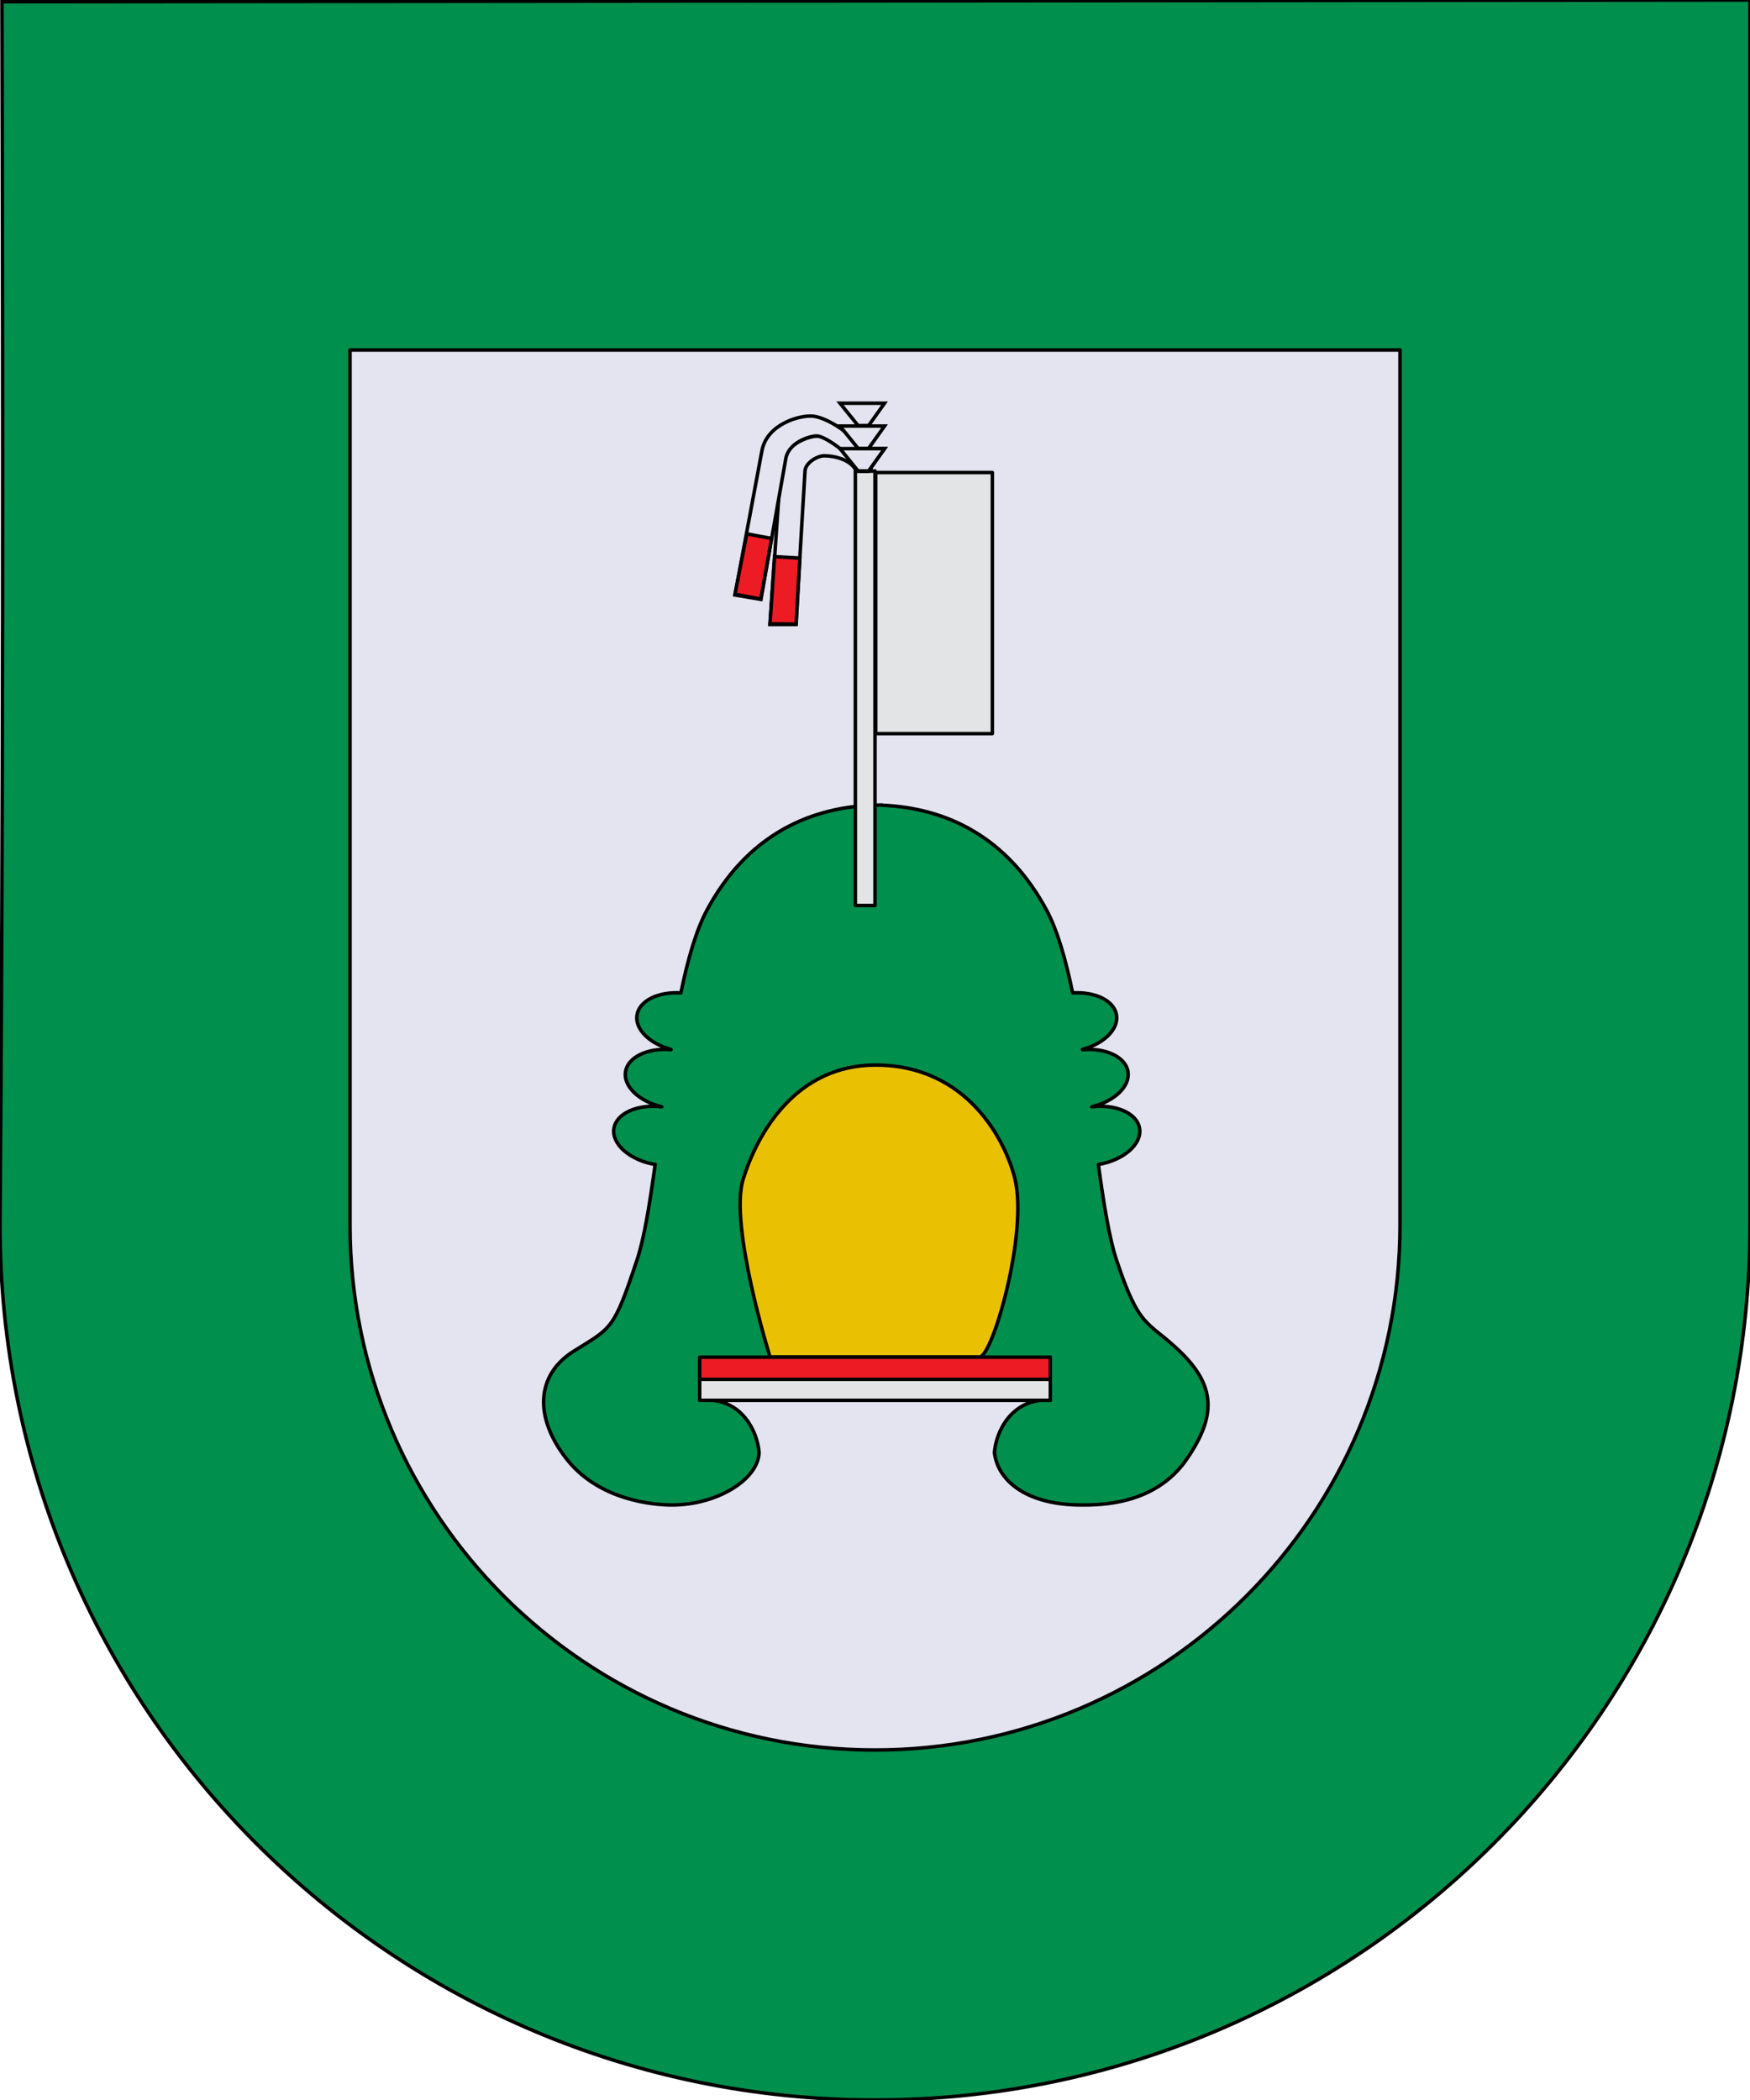 <?xml version="1.0" encoding="UTF-8" standalone="no"?>
<!-- Created with Inkscape (http://www.inkscape.org/) -->
<svg
   xmlns:dc="http://purl.org/dc/elements/1.1/"
   xmlns:cc="http://creativecommons.org/ns#"
   xmlns:rdf="http://www.w3.org/1999/02/22-rdf-syntax-ns#"
   xmlns:svg="http://www.w3.org/2000/svg"
   xmlns="http://www.w3.org/2000/svg"
   xmlns:sodipodi="http://sodipodi.sourceforge.net/DTD/sodipodi-0.dtd"
   xmlns:inkscape="http://www.inkscape.org/namespaces/inkscape"
   width="500"
   height="600"
   id="svg3421"
   sodipodi:version="0.32"
   inkscape:version="0.46"
   version="1.0"
   sodipodi:docname="Escudo Pantepec.svg"
   inkscape:output_extension="org.inkscape.output.svg.inkscape">
  <defs
     id="defs3423">
    <inkscape:perspective
       sodipodi:type="inkscape:persp3d"
       inkscape:vp_x="0 : 526.18109 : 1"
       inkscape:vp_y="0 : 1000 : 0"
       inkscape:vp_z="744.09448 : 526.18109 : 1"
       inkscape:persp3d-origin="372.04724 : 350.78739 : 1"
       id="perspective3429" />
    <inkscape:perspective
       id="perspective4362"
       inkscape:persp3d-origin="372.04724 : 350.78739 : 1"
       inkscape:vp_z="744.09448 : 526.18109 : 1"
       inkscape:vp_y="0 : 1000 : 0"
       inkscape:vp_x="0 : 526.18109 : 1"
       sodipodi:type="inkscape:persp3d" />
  </defs>
  <sodipodi:namedview
     id="base"
     pagecolor="#ffffff"
     bordercolor="#666666"
     borderopacity="1.0"
     inkscape:pageopacity="0.0"
     inkscape:pageshadow="2"
     inkscape:zoom="0.58836058"
     inkscape:cx="253.94247"
     inkscape:cy="290.09181"
     inkscape:document-units="px"
     inkscape:current-layer="layer2"
     showgrid="true"
     inkscape:window-width="1024"
     inkscape:window-height="712"
     inkscape:window-x="-4"
     inkscape:window-y="-4"
     showguides="true"
     inkscape:guide-bbox="true"
     gridtolerance="5"
     guidetolerance="5">
    <inkscape:grid
       type="xygrid"
       id="grid2417"
       visible="true"
       enabled="true"
       spacingx="10px"
       spacingy="10px" />
  </sodipodi:namedview>
  <g
     inkscape:label="Capa 1"
     inkscape:groupmode="layer"
     id="layer1"
     transform="translate(-135,-196.648)">
    <path
       style="fill:#008f4c;fill-opacity:1;fill-rule:evenodd;stroke:#000000;stroke-width:1;stroke-linecap:square;stroke-linejoin:miter;marker:none;stroke-miterlimit:4;stroke-dasharray:none;stroke-dashoffset:0;stroke-opacity:1;visibility:visible;display:inline;overflow:visible"
       d="M 500,0 L 0.562,0.5 C 0.869,116.995 0.931,233.544 0,350 C 0,488 112,600 250,600 C 388,600 500,488 500,350 L 500,0 z"
       transform="translate(135,196.648)"
       id="path11282"
       sodipodi:nodetypes="cccscc" />
    <path
       style="opacity:1;fill:#e3e4ef;fill-opacity:1;stroke:#000000;stroke-width:1;stroke-linecap:round;stroke-linejoin:round;stroke-miterlimit:4;stroke-dasharray:none;stroke-opacity:1"
       d="M 100 100 L 100 350 C 100 432.8 167.2 500 250 500 C 332.8 500 400 432.8 400 350 L 400 100 L 100 100 z "
       transform="translate(135,196.648)"
       id="path3297" />
  </g>
  <g
     inkscape:groupmode="layer"
     id="layer2"
     inkscape:label="Mueble"
     transform="translate(-10.714,-12.857)">
    <path
       style="opacity:1;fill:#008f4c;fill-opacity:1;stroke:#000000;stroke-width:1;stroke-linecap:round;stroke-linejoin:round;stroke-miterlimit:4;stroke-dasharray:none;stroke-opacity:1"
       d="M 249,230 C 249,230.021 249,230.042 249,230.062 C 230.178,230.871 213.08,239.423 202,260 C 198.896,265.764 196.502,274.145 194.531,283.688 C 188.079,283.287 182.655,285.901 182,290 C 181.352,294.054 185.573,298.176 191.719,299.844 C 191.716,299.864 191.722,299.886 191.719,299.906 C 185.048,299.335 179.391,301.983 178.719,306.188 C 178.049,310.378 182.58,314.67 189.062,316.219 C 182.125,315.422 176.099,318.071 175.406,322.406 C 174.689,326.896 179.963,331.491 187.188,332.719 C 185.641,343.992 184.058,353.826 182,360 C 175.333,380 174.861,379.235 164,386 C 153.139,392.765 152.457,404.935 162,417 C 171.201,428.633 186.596,430 192,430 C 204.864,430 216.628,422.717 216.875,415.031 C 216.423,408.922 212,400 202,400 C 211,400 240,400 249,400 C 250,400 251,400 252,400 C 261,400 290,400 299,400 C 289,400 284.577,408.922 284.125,415.031 C 285.134,423.487 293.847,430 309,430 C 314.404,430 330,430 339,417 C 347.57,404.621 347.432,396 337,386 C 327.763,377.146 325.667,380 319,360 C 316.942,353.826 315.359,343.992 313.812,332.719 C 321.037,331.491 326.311,326.896 325.594,322.406 C 324.901,318.071 318.875,315.422 311.938,316.219 C 318.42,314.67 322.951,310.378 322.281,306.188 C 321.609,301.983 315.952,299.335 309.281,299.906 C 309.278,299.886 309.284,299.864 309.281,299.844 C 315.427,298.176 319.648,294.054 319,290 C 318.345,285.901 312.921,283.287 306.469,283.688 C 304.498,274.145 302.104,265.764 299,260 C 287.92,239.423 270.822,230.871 252,230.062 C 252,230.042 252,230.021 252,230 C 251.625,230 251.249,230.025 250.875,230.031 C 250.626,230.025 250.374,230.035 250.125,230.031 C 249.751,230.025 249.375,230 249,230 z"
       id="path3258"
       sodipodi:nodetypes="ccscsccscscsssccssssccssscscsccscscsssc"
       transform="translate(10.714,12.857)" />
    <rect
       style="opacity:1;fill:#e3e4e5;fill-opacity:1;stroke:#000000;stroke-width:1;stroke-linecap:round;stroke-linejoin:round;stroke-miterlimit:4;stroke-dasharray:none;stroke-opacity:1"
       id="rect3288"
       width="100.203"
       height="6.34"
       x="210.613"
       y="406.618" />
    <rect
       y="400.618"
       x="210.613"
       height="6.34"
       width="100.203"
       id="rect3290"
       style="opacity:1;fill:#ed1c24;fill-opacity:1;stroke:#000000;stroke-width:1;stroke-linecap:round;stroke-linejoin:round;stroke-miterlimit:4;stroke-dasharray:none;stroke-opacity:1" />
    <path
       style="fill:#eac102;fill-rule:evenodd;stroke:#000000;stroke-width:1px;stroke-linecap:butt;stroke-linejoin:miter;stroke-opacity:1;fill-opacity:1"
       d="M 220,387.68 C 220,387.68 208.264,350 212.32,336.93 C 216.466,323.571 227.468,304.395 250,304.305 C 276.468,304.202 287.425,326.181 290,336.893 C 293.717,352.355 283.726,387.059 280,387.68 L 220,387.68 z"
       id="path3292"
       transform="translate(10.714,12.857)"
       sodipodi:nodetypes="cssscc" />
    <g
       id="g3345">
      <rect
         y="147.419"
         x="255.098"
         height="124.149"
         width="5.616"
         id="rect3275"
         style="opacity:1;fill:#e3e4e5;fill-opacity:1;stroke:#000000;stroke-width:1;stroke-linecap:round;stroke-linejoin:round;stroke-miterlimit:4;stroke-dasharray:none;stroke-opacity:1" />
      <rect
         style="opacity:1;fill:#e3e4e5;fill-opacity:1;stroke:#000000;stroke-width:1;stroke-linecap:round;stroke-linejoin:round;stroke-miterlimit:4;stroke-dasharray:none;stroke-opacity:1"
         id="rect3278"
         width="33.338"
         height="74.604"
         x="260.912"
         y="147.863" />
      <path
         id="path3280"
         d="M 255.872,147.419 L 250.714,141.038 L 263.438,141.038 L 258.898,147.419 L 255.872,147.419 z"
         style="fill:none;fill-rule:evenodd;stroke:#000000;stroke-width:1px;stroke-linecap:butt;stroke-linejoin:miter;stroke-opacity:1" />
      <path
         sodipodi:nodetypes="cssccsscc"
         id="path3326"
         d="M 258.158,147.419 C 256.672,138.537 249.555,137.823 245.143,137.419 C 241.464,137.082 234.199,140.646 233.886,145.196 L 230.714,191.277 L 238.107,191.277 L 240.714,147.419 C 240.853,145.093 244.206,143.085 246.198,143.085 C 249.082,143.085 253.834,144.127 255.344,147.419 L 258.158,147.419 z"
         style="fill:#e3e4ef;fill-opacity:1;fill-rule:evenodd;stroke:#000000;stroke-width:1px;stroke-linecap:butt;stroke-linejoin:miter;stroke-opacity:1" />
      <path
         sodipodi:nodetypes="cssccsscc"
         id="path3334"
         d="M 259.632,147.419 C 258.146,138.537 247.389,132.158 242.977,131.753 C 239.299,131.416 229.844,133.946 228.402,141.67 L 220.714,182.857 L 228.107,184.101 L 235.231,143.894 C 236.058,139.223 242.04,137.419 244.032,137.419 C 246.917,137.419 255.307,144.127 256.817,147.419 L 259.632,147.419 z"
         style="fill:#e3e4ef;fill-opacity:1;fill-rule:evenodd;stroke:#000000;stroke-width:1px;stroke-linecap:butt;stroke-linejoin:miter;stroke-opacity:1" />
      <path
         style="fill:#e3e4ef;fill-opacity:1;fill-rule:evenodd;stroke:#000000;stroke-width:1px;stroke-linecap:butt;stroke-linejoin:miter;stroke-opacity:1"
         d="M 255.872,147.419 L 250.714,141.038 L 263.438,141.038 L 258.898,147.419 L 255.872,147.419 z"
         id="path3282" />
      <path
         id="path3284"
         d="M 255.872,140.969 L 250.714,134.588 L 263.438,134.588 L 258.898,140.969 L 255.872,140.969 z"
         style="fill:#e3e4ef;fill-opacity:1;fill-rule:evenodd;stroke:#000000;stroke-width:1px;stroke-linecap:butt;stroke-linejoin:miter;stroke-opacity:1" />
      <path
         style="fill:#e3e4ef;fill-opacity:1;fill-rule:evenodd;stroke:#000000;stroke-width:1px;stroke-linecap:butt;stroke-linejoin:miter;stroke-opacity:1"
         d="M 255.872,134.444 L 250.714,128.063 L 263.438,128.063 L 258.898,134.444 L 255.872,134.444 z"
         id="path3286" />
      <path
         id="path3341"
         d="M 220.714,182.64 L 224.077,165.393 L 231.15,166.696 L 228.11,184.005 L 220.714,182.64 z"
         style="fill:#ed1c24;fill-opacity:1;fill-rule:evenodd;stroke:#000000;stroke-width:1px;stroke-linecap:butt;stroke-linejoin:miter;stroke-opacity:1" />
      <path
         sodipodi:nodetypes="ccccc"
         style="fill:#ed1c24;fill-opacity:1;fill-rule:evenodd;stroke:#000000;stroke-width:1px;stroke-linecap:butt;stroke-linejoin:miter;stroke-opacity:1"
         d="M 238.189,191.161 L 239.241,172.325 L 232.016,171.895 L 230.714,191.081 L 238.189,191.161 z"
         id="path3343" />
    </g>
  </g>
</svg>
